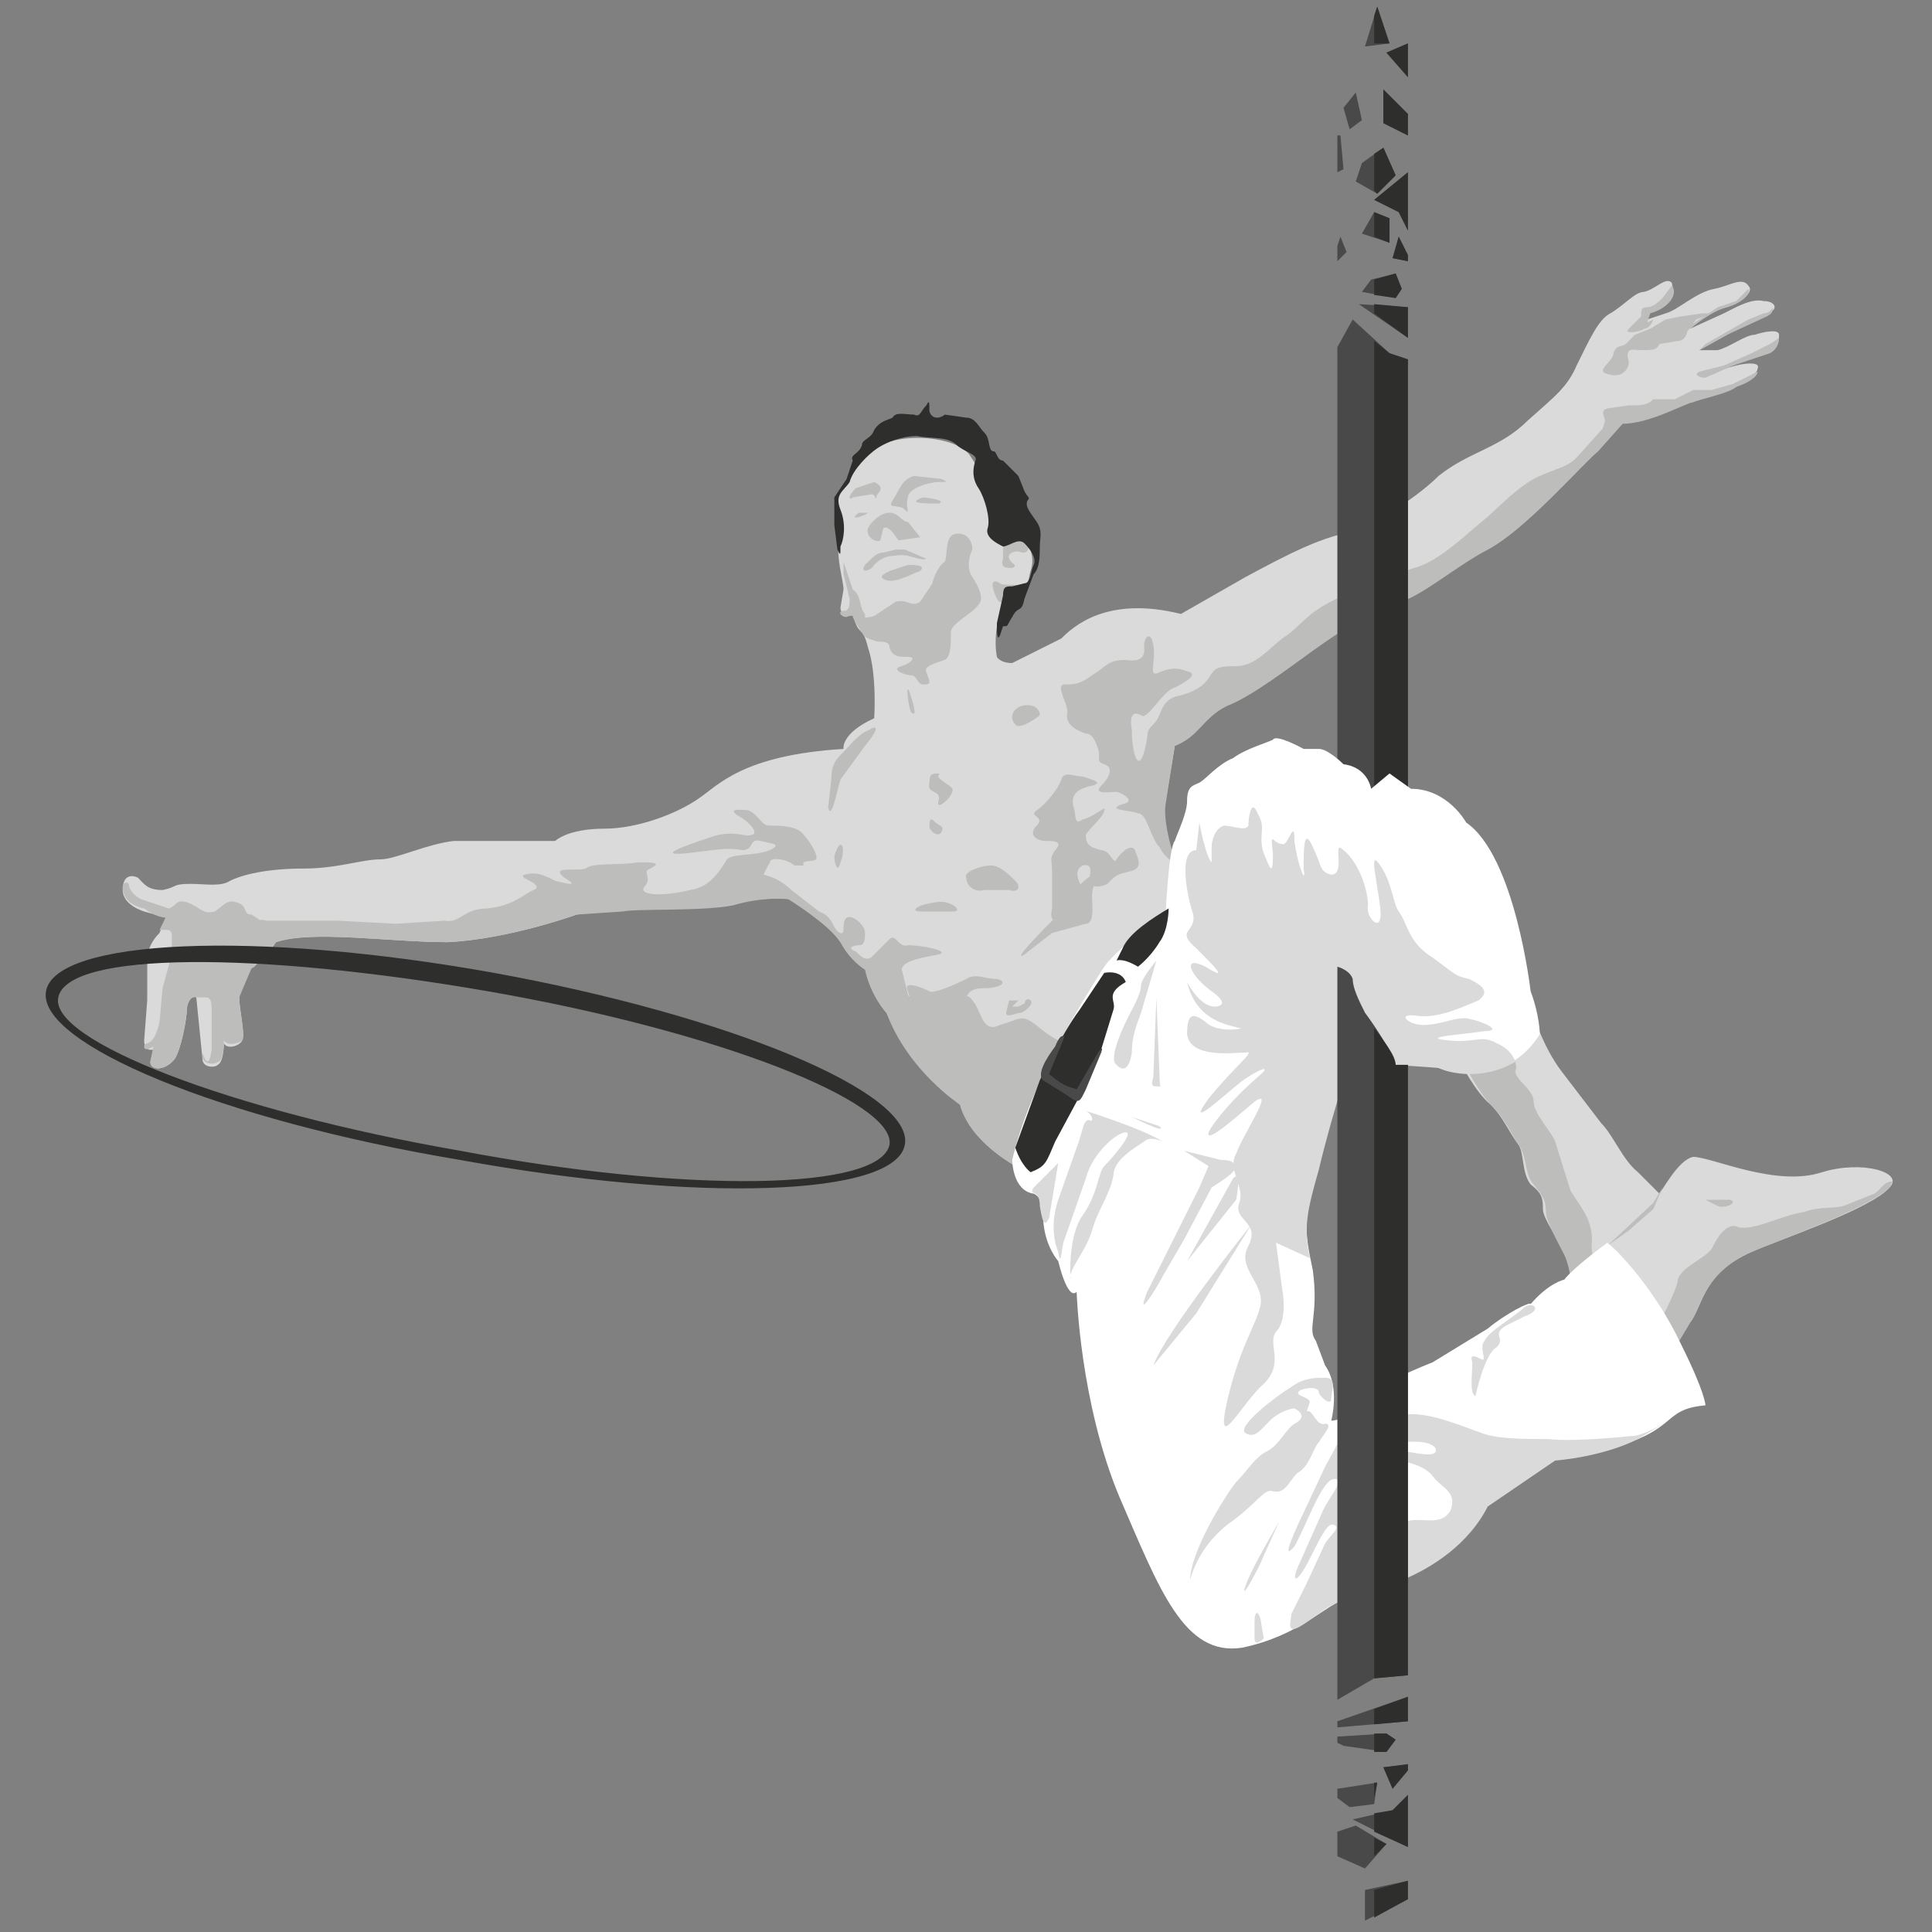 <svg xmlns="http://www.w3.org/2000/svg" width="839.6" height="839.6"><rect width="100%" height="100%" fill="#808080" stroke="none"/><defs><clipPath id="a" clipPathUnits="userSpaceOnUse"><path d="M0 630h630V0H0Z"/></clipPath><clipPath id="b" clipPathUnits="userSpaceOnUse"><path d="M0 630h630V0H0Z"/></clipPath><clipPath id="c" clipPathUnits="userSpaceOnUse"><path d="M0 630h630V0H0Z"/></clipPath><clipPath id="d" clipPathUnits="userSpaceOnUse"><path d="M0 630h630V0H0Z"/></clipPath></defs><g clip-path="url(#a)" transform="matrix(1.333 0 0 -1.333 0 840)"><path d="M0 0s-15 9-18 20c0 0-16 12-24 30 0 0-5 5-6 14 0 0-5 3-9 9s-16 15-16 15l-19-2c-9-3-31-2-35-2l-16-2s-22-8-42-9c-19 0-44 4-56 0 0 0-4-6-7-7-3-2-6-7-5-11 0-4 2-12 1-14s-5-3-6-1c0 0 0-6-2-7-1-1-5-1-5 2l-2 20s-2 1-3-3c0-4-2-14-4-17-3-4-8-4-8-1l1 4s-3-1-3 3l1 13v13c0 4 2 7 4 9l2 5-7 2s-7 2-7 7 3 5 5 4c2-2 3-4 8-4 5 1 3 2 9 2 5 0 10-1 13 1 4 2 12 4 24 4 11 0 19 3 25 3 5 0 15 5 24 6h33s4 4 16 4c11 0 24 5 31 10 6 4 14 14 47 16 0 0-1 5 10 10 0 0 1 14-2 23-2 8-3 3-5 11 0 1-4-1-4 2l1 6c0 3-3 12-1 17 0 0 1 3-1 8-1 5 2 10 5 13 2 3 1 5 9 9s24 3 29-3l17-26c4-5 4-9 3-12s0-6-7-6c0 1-6-11-4-22 0 0 1-2 5-2l16 8c4 4 15 14 39 8l21 12c13 7 26 14 37 15 0 0 17 9 26 18 10 8 20 9 29 18 9 8 13 11 16 18 4 8 7 15 11 17 5 3 8 7 11 7 4 1 7 5 9 3 1-3 0-8-7-9l-1-3 6 2c4 1 10 7 16 8 5 1 9 4 11 1 2-2-2-5-7-7-5-1-12-7-12-7l11 5c4 2 9 5 13 4 4 0 5-3 1-4l-13-7-9-5h6c4 1 9 5 12 5 3 1 8 2 8 0 0-3-1-5-4-5l-11-5-10-3 11 3c4 1 8 1 7-1 0-2-5-4-7-6l-15-4c-1-1-14-7-23-7l-8-9c-3-3-24-27-35-33-12-6-20-14-29-16-8-3-21-11-28-16s-21-15-29-19c-8-3-9-10-16-13l-3-18c-2-7 3-19 3-20l8-14z" style="fill:#dadada;fill-opacity:1;fill-rule:nonzero;stroke:none" transform="translate(331 250)"/><path d="m0 0-8-9c-4-3-24-26-36-32-11-6-20-14-28-17-9-2-22-11-29-16s-20-15-28-18c-8-4-9-10-17-13l-3-19c-1-6 3-19 4-20 0 0-4 2-6 6-3 3-4 11-7 11-2 1-11 1-5 3 5 1-1 4-2 4-2 0-8-1-5 2s4 6 1 7-1 2-2 5-2 5-4 5c-3 1-7 3-6 7 0 3-4 9-1 9s5 0 9 3c5 3 5 5 11 5 7-1 6 3 6 5s2 5 3 0c1-6-2-11 2-9 5 2 7 1 10 0 2-1-1-3-5-5-4-1-9-11-11-9-2 1-4 1-3-5 0-7 2-14 4-7s0 6 3 9 2 7 7 9c5 1 9 3 11 6s2 4 9 4c6 0 10 5 15 9 5 3 7 7 14 11s20 9 29 12c8 2 17 11 22 15s12 12 19 15 9 3 12 6l9 10" style="fill:#bdbdbc;fill-opacity:1;fill-rule:nonzero;stroke:none" transform="translate(529 492)"/><path d="M0 0c0-2-1-4-3-5l-12-4-9-4c-2 0-4 1-2 2l8 2 9 4 6 3 3 2" style="fill:#bdbdbc;fill-opacity:1;fill-rule:nonzero;stroke:none" transform="translate(580 520)"/><path d="M0 0c0-1 0-2-2-3l-13-6-9-5 2 2 7 4 7 4 5 2c2 0 3 2 3 2" style="fill:#bdbdbc;fill-opacity:1;fill-rule:nonzero;stroke:none" transform="translate(578 530)"/><path d="M0 0c1-2-3-5-7-6-5-1-12-7-12-7s-3-1 0 1l9 6 6 2 2 2 2 2" style="fill:#bdbdbc;fill-opacity:1;fill-rule:nonzero;stroke:none" transform="translate(570 536)"/><path d="M0 0c2-2 0-7-7-9l-1-3 2 1s-1-3-3-3c-1-1-7-2-5 0l4 4c0 2 0 3 2 3s4 2 5 3l3 4" style="fill:#bdbdbc;fill-opacity:1;fill-rule:nonzero;stroke:none" transform="translate(545 537)"/><path d="M0 0s-2 1-3-3c0-3-2-14-4-17-3-4-8-4-8-1l1 5s-3-2-3 0 3-1 5 8l1 11 3 11v6c0 2-1 2-2 2h-2l2 4s-3 0-7 3c0 0-7 1-7 7 0 1 1 2 2 1 0-2 2-4 4-5l9-3c3 1 2 3 6 2 5-2 5-4 9-3 3 2 4 4 7 3 4-1 2-4 5-4l6-4-4-9a557 557 0 0 1-6-14c0-4 2-12 1-14-1-1-5-2-6 0 0 0 0-7-2-7-1-1-5-1-5 2v1s2-7 3 1v12c0 3 0 5-2 5H0" style="fill:#bdbdbc;fill-opacity:1;fill-rule:nonzero;stroke:none" transform="translate(64 305)"/><path d="M0 0c1 2 2 3 6 3 5 0 8 2 4 3C6 6 3 8 0 6c-4-2-11-5-12-4-2 1-9 4-7 0 1-4 5-10 9-10 4 1 7 2 7 5l3 3" style="fill:#bdbdbc;fill-opacity:1;fill-rule:nonzero;stroke:none" transform="translate(315 305)"/><path d="M0 0c1-1-1-3-3-4-2 0-5-2-5 0l1 4h3l-2-2h2l2 1c0 1 1 2 2 1" style="fill:#bdbdbc;fill-opacity:1;fill-rule:nonzero;stroke:none" transform="translate(336 304)"/><path d="M0 0h8c3-1 4 1 2 3S5 8 2 8s-9-2-8-4c0-2 2-5 6-4" style="fill:#bdbdbc;fill-opacity:1;fill-rule:nonzero;stroke:none" transform="translate(321 340)"/><path d="m0 0 9 7 11 3c3 0 2 7 2 9s1 6 3 7c3 1 4 4-1 1-6-3-8-7-9-9s-2-4-5-6C8 10-5-3 0 0" style="fill:#bdbdbc;fill-opacity:1;fill-rule:nonzero;stroke:none" transform="translate(334 319)"/><path d="M0 0c1 3 3 5 5 6l7 8c11 4 37 0 56 0 20 1 42 9 42 9l15 1c5 1 26 0 36 2 10 3 18 2 18 2h1s-5 5-8 5c-3 1 0 5 1 7 0 2 6 1 8-1h3c-1 2 3 1 4 2s-2 6-4 8c-2 3-8 3-11 3s-3 3-7 5c-1 0-8 1-3-2s6-6 4-6c-2-1-6 2-14-1-9-3-17-6-7-5 9 1 13 2 18 1 4 0 2 4 6 3s7-1 3-3c-5-2-12-1-14-3-2-3-5-9-12-10-8-2-17-2-15 1 3 3-1 5 2 6 4 2 1 2-4 2-6-1-15 0-17-2-3-1-12 1-7-3 5-3 1-2-3-1-4 2-6 3-10 2-3-1 7-3 3-5-3-1-6-5-15-6-8 0-9-5-14-4l-16-1-19 1H9c-4 1-3-1-1-3 1-2-2-8-3-8C4 11 0 0 0 0" style="fill:#bdbdbc;fill-opacity:1;fill-rule:nonzero;stroke:none" transform="translate(78 309)"/><path d="M0 0c0-2 1-6 2-2 2 5 0 9-2 2" style="fill:#bdbdbc;fill-opacity:1;fill-rule:nonzero;stroke:none" transform="translate(272 351)"/><path d="M0 0c4 1 6-1 6-3-1-1-7-5-8-3-2 2-1 5 2 6" style="fill:#bdbdbc;fill-opacity:1;fill-rule:nonzero;stroke:none" transform="translate(333 400)"/><path d="m0 0-1-5s-15 8-18 20c0 0-17 11-24 30 0 0-5 5-7 14 0 0-5 3-8 9-4 6-17 14-17 14l-7 4c-1 0-4 6-1 4 4-1 7-3 9-5l9-7c3-1 4-3 5-5s3-3 3-1 0 5 3 4c2-1 4-3 4-5s0-4-2-4-4-1-1-2c2-2 3-3 5-2l6 6c2 2 3-3 6-2 5 0 14-2 10-3-5-1-12-2-12-5l3-12c1-3 2-11 6-13s12-9 13-12c0-3-4-5 2-7 5-3 5-8 9-9 3-1 5-6 5-6" style="fill:#bdbdbc;fill-opacity:1;fill-rule:nonzero;stroke:none" transform="translate(332 255)"/><path d="M0 0c0 3 1 3 3 3 1-1-2 0 2-3 3-2 3-2 2-4S2-9 3-6c1 4-4 2-3 6" style="fill:#bdbdbc;fill-opacity:1;fill-rule:nonzero;stroke:none" transform="translate(303 375)"/><path d="M0 0c0-2 3-4 4-2S3 0 2 1 0 3 0 0" style="fill:#bdbdbc;fill-opacity:1;fill-rule:nonzero;stroke:none" transform="translate(303 361)"/><path d="M0 0c4-1 6 2 6 4 0 1-2 5 3 4 5 0 6 0 7 2l6 1c2 0 3 2 3 3l3 4 5 2h-3l-7-1-5-1-5-3-5-2-3-3c-1-1-3 0-4-3 0-3-7-6-1-7" style="fill:#bdbdbc;fill-opacity:1;fill-rule:nonzero;stroke:none" transform="translate(525 508)"/><path d="M0 0c9 0 21 7 23 7 2 1 12 3 14 5 3 1 7 3 7 5l-2-1-6-3-7-2h-6l-6-3h-7C8 6 6 6 2 6l-7-1c-3-1 0-3-1-5l-2-6z" style="fill:#bdbdbc;fill-opacity:1;fill-rule:nonzero;stroke:none" transform="translate(529 492)"/><path d="M0 0c1-2 3-2 1-3-2 0-4 0-3 3v4c-1 1 0 2 1 2 1 1 7 1 7-1 1-3-1-3-2-3-1 1-5 0-4-2" style="fill:#bdbdbc;fill-opacity:1;fill-rule:nonzero;stroke:none" transform="translate(329 448)"/><path d="M0 0c1-1 7 0 6-1-2-1-5-8-7-4s-2 7 1 5" style="fill:#bdbdbc;fill-opacity:1;fill-rule:nonzero;stroke:none" transform="translate(326 440)"/><path d="m0 0 9-1c2-1 2-1-1-1S-2-4-2-7c-1-3 1-6-1-4s-6 0-4 3 3 7 7 8" style="fill:#bdbdbc;fill-opacity:1;fill-rule:nonzero;stroke:none" transform="translate(298 475)"/><path d="M0 0c3 0 4-3 6-3l4-5-7-1C2-8 0-4-2-5l-1-4c-1-1-5 1-4 4 1 2 4 5 7 5" style="fill:#bdbdbc;fill-opacity:1;fill-rule:nonzero;stroke:none" transform="translate(290 463)"/><path d="M0 0c1 0 8-1 5-2C1-2-6-2 0 0" style="fill:#bdbdbc;fill-opacity:1;fill-rule:nonzero;stroke:none" transform="translate(301 468)"/><path d="M0 0h3C2-1-4-3 0 0" style="fill:#bdbdbc;fill-opacity:1;fill-rule:nonzero;stroke:none" transform="translate(280 463)"/><path d="m0 0 6 2c2-1 3-2 1-4-1-3 0 0-2 0l-6-1c-1-1-2 0 1 3" style="fill:#bdbdbc;fill-opacity:1;fill-rule:nonzero;stroke:none" transform="translate(279 471)"/><path d="m0 0 7-3C5-4 1-1-3-2c-3 0-5-1-7-3-1-2-5-3-3 0 3 3 4 4 6 4l4 1h3" style="fill:#bdbdbc;fill-opacity:1;fill-rule:nonzero;stroke:none" transform="translate(295 451)"/><path d="m0 0 6 2c2 0 6 0 4-2C7-1 2-4-1-3s-1 2 1 3" style="fill:#bdbdbc;fill-opacity:1;fill-rule:nonzero;stroke:none" transform="translate(290 444)"/><path d="m0 0 6 4c4 1 5-2 8 0l4 6c0 1 2 6 4 7 1 2 0 8 3 9 4 1 6-2 6-5-1-2-2-6 0-9s4-7 2-9c-2-3-9-6-9-9 0-4 0-8-2-9-3-1-7-2-6-4 1-3 2-4-1-4-2 0-2 3-4 3s-7 2-3 3c3 1 5 3 2 3s-5 0-6 3c0 2-2 2-4 2-3 1-4 1-5 3l-2 3c-1 2-2 4 0 3 2-2 6-1 7 0" style="fill:#bdbdbc;fill-opacity:1;fill-rule:nonzero;stroke:none" transform="translate(286 430)"/><path d="m0 0 3-9c3-2 2-6 4-8v-2c-2 1-4 2-6 1-2 0-3 2-1 2s2 2 2 4L0-4v4" style="fill:#bdbdbc;fill-opacity:1;fill-rule:nonzero;stroke:none" transform="translate(275 447)"/><path d="M0 0c1-3 2-7 0-5-1 2-2 12 0 5" style="fill:#bdbdbc;fill-opacity:1;fill-rule:nonzero;stroke:none" transform="translate(297 403)"/><path d="m0 0-8-11c-1-3-3-14-4-9l1 9c0 4 1 6 3 8 3 3 6 7 9 8 3 2 4 1-1-5" style="fill:#bdbdbc;fill-opacity:1;fill-rule:nonzero;stroke:none" transform="translate(282 387)"/><path d="M0 0c5 1 9-3 6-3H-5c-3 0-2 2 5 3" style="fill:#bdbdbc;fill-opacity:1;fill-rule:nonzero;stroke:none" transform="translate(305 336)"/><path d="M0 0c3 2 7 7 8 10s4 1 7 1c3-1 7-2 3-3-5-1-7-3-6-7 1-3 0-6 3-4 4 1 8 5 7 3 0-2-5-6-6-8 0-3 1-4 5-5 3 0 4-5 5-3 2 3 5 5 6 3 1-3 3-6-2-7-4-1-4-1-7-4-4-2-7 0-6 1 0 1 2 6-2 5-4-2 0-7 0-8 1-1-6-10-7-10-2-1-4 0-3 4v12c0 4-1 4 1 7 3 3-1 3-3 3-3 0-6 2-3 5s-3 3 0 5" style="fill:#bdbdbc;fill-opacity:1;fill-rule:nonzero;stroke:none" transform="translate(338 366)"/><path d="M0 0s8 5 10 1c3-3 3-11 9-8 7 2 7 4 13-1s11-6 11-6L28-56 15-42 2-27-11-8l-4 12 11-4Z" style="fill:#bdbdbc;fill-opacity:1;fill-rule:nonzero;stroke:none" transform="translate(307 303)"/><path d="m0 0 1 3c2 0 1 0 3 3 2 4 3 1 4 6l3 8c2 2 2 6 2 9s1 5-1 8-4 5-3 7c1 1 0 1-1 3l-2 5-5 5c-2 0-2 3-3 3-2 0-1 4-3 6s-3 5-6 5l-7 1c-1-1-4-2-5 1 0 3 0 4-1 2-2-2-2-4-4-3-3 0-6 1-7-1-2-1-4-1-6-4-1-3-4-3-4-5-1-3-4-3-3-5l-2-6-4-6v-9l1-8c1-2 1-2 1 1 1 2 2 7 0 12s1 6 3 9c1 4 6 9 9 11s8 4 13 4c5-1 10 0 13-3 2-2 7-3 6-5-1-3-1-6 1-9s4-10 3-13 3-5 5-6c2 0 5 3 7 1s4-5 3-7-1-6-3-6l-4-1c-2 0-3 0-3-3l-2-9c0-3 0-6 1-4" style="fill:#2e2e2d;fill-opacity:1;fill-rule:nonzero;stroke:none" transform="translate(326 423)"/></g><g clip-path="url(#b)" transform="matrix(1.333 0 0 -1.333 0 840)"><path d="M0 0s5-10 10-14c4-4 6-9 9-13 2-3 1-9 4-13 4-3 4-5 4-8s5-10 7-14 2-12 4-13 25 8 25 8l5 21-10 10c-5 4-8 12-12 16L33-3c-6 8-9 18-9 18z" style="fill:#dadada;fill-opacity:1;fill-rule:nonzero;stroke:none" transform="translate(476 284)"/><path d="M0 0s12 9 15 14c3 4 8 14 13 15 6 0 27-10 42-5 13 4 27 0 22-5-6-7-36-17-45-21-16-7-16-18-20-23l-6-10z" style="fill:#dadada;fill-opacity:1;fill-rule:nonzero;stroke:none" transform="translate(524 224)"/><path d="m0 0-13-8s5-10 9-14c5-5 7-10 9-13 3-4 2-10 5-13 3-4 4-5 4-9 0-3 4-10 6-14s2-11 5-12l8 1s-5 10-4 16c0 7-4 11-7 16l-5 16c-1 3-7 9-7 13s-6 7-6 10c1 2-1 5-1 5z" style="fill:#bdbdbc;fill-opacity:1;fill-rule:nonzero;stroke:none" transform="translate(490 292)"/><path d="m0 0-3-5-15-14 7 5 8 7 3 7" style="fill:#bdbdbc;fill-opacity:1;fill-rule:nonzero;stroke:none" transform="translate(542 243)"/><path d="m0 0 5-8 6 10c4 5 4 16 20 23 9 4 38 14 45 21l1 2c-3 0-4-3-6-4l-10-4c-4-1-7 0-13-2-7-1-16-6-21-5-4 2-7-3-9-7-2-3-10-6-11-10C7 13 0 0 0 0" style="fill:#bdbdbc;fill-opacity:1;fill-rule:nonzero;stroke:none" transform="translate(540 197)"/><path d="M0 0h8c3-1-2-3-4-2L0 0" style="fill:#bdbdbc;fill-opacity:1;fill-rule:nonzero;stroke:none" transform="translate(556 239)"/></g><path d="m449 628-4-13 8 1-4 12zm10-12-7-3 7-8v11zm-8-15v-11l8-4v7l-8 8zm-9-1-4-5 2-7 4 3-2 9zm-6-14v-12l2 1-1 11h-1zm15-4-7-5-2-6 7-4 6 6-4 9zm8-8-11-9 8-4 3-6v19zm-11-13-4-7 9-3v8l-5 2zm8-8-2-7 5-1v2l-3 6zm-19 0-1-3v-5l3 3-2 5zm18-12-8-2-3-4 11-2 2 3-2 5zm-12-10 16-11v10l-16 1zm-2-5-5-9V341h23v172l-6 2-12 11z" style="display:inline;fill:#4a4949;fill-opacity:1;fill-rule:nonzero;stroke:none" transform="matrix(1.333 0 0 -1.333 0 840)"/><path d="m449 628-1-3v-9h5l-4 12zm10-12-7-3 7-8v11zm-8-15v-11l8-4v7l-8 8zm0-19-3-2v-12l1-1 6 6-4 9zm8-8-11-9 8-4 3-6v19zm-11-13v-8l5-2v8l-5 2zm8-8-2-7 5-1v2l-3 6zm-1-12-7-2v-5l7-1 2 3-2 5zm-7-10v-3l11-8v10l-11 1zm0-12V341h11v172l-6 2-5 4z" style="fill:#2e2e2d;fill-opacity:1;fill-rule:nonzero;stroke:none" transform="matrix(1.333 0 0 -1.333 0 840)"/><g clip-path="url(#c)" style="display:inline" transform="matrix(1.333 0 0 -1.333 0 840)"><path d="M0 0s0-10 7-11c0 0 3-1 3-6s1-11 5-16c0 0 3-13 6-10 0 0 1-36 14-67 13-30 21-52 40-49 19 4 27 14 34 16 7 3 36 9 46 31 0 0 15 9 22 15 0 0 15 1 27 6s10 10 22 11c0 0 0 4-8 20-8 17-20 30-24 33 0 0-11-8-14-12 0 0-5-1-11-8 0 1-8-3-14-8l-18-11s-21-8-24-14c-4-5-9-5-9-5s3 11-2 18l-3 8c-3 4 1 8-1 23-3 14-3 17 2 34 4 17 12 43 16 48 0 0 8-10 9-15 0 1 8 1 14-1s23-5 33 11c0 0 0 6-3 14 0 0-5 44-21 55 0 0-6 11-18 11l-7 5-6-5s-1 7-9 8c0 0-5 5-8 5h-5s-9 5-10 3c-2-1-9-3-13-6-5-2-9-7-11-8s-4-1-4-6c0-4-3-10-4-13-2-2-3-24-3-24S35 70 30 63C25 55 6 26 0 0" style="fill:#fff;fill-opacity:1;fill-rule:nonzero;stroke:none" transform="translate(330 252)"/><path d="M0 0s4 3 7 8c3 4 3 11 3 11C5 16-3 11-5 6l-2-4s2 1 7-2" style="fill:#2e2e2d;fill-opacity:1;fill-rule:nonzero;stroke:none" transform="translate(371 315)"/><path d="m0 0-8-12c-6-8-13-23-13-23l-8-22c2-6 5-8 5-8 5 2 5 3 8 10l7 13 8 17 4 13c1 3-3 5 4 9 0 0-1 4-7 3" style="fill:#2e2e2d;fill-opacity:1;fill-rule:nonzero;stroke:none" transform="translate(360 313)"/><path d="m0 0-7-12c-2 1-3 0-9 5l5 12s-1 2-3-3c-3-4-6-9-4-11l8-5c4-3 4-2 6 2L1 0c1 3-1 0-1 0" style="fill:#4a4949;fill-opacity:1;fill-rule:nonzero;stroke:none" transform="translate(358 287)"/><path d="M0 0s19-6 25-10c0 0-4 2-6 0-3-2-10-6-10-11-1-6-5-11-7-18s-8-13-7-16c0 0-1 14 4 21s5 14 7 16S16-7 13-7 2-14 0-22l-7-20c-1-2-1-10-2-4-2 5-2 11 0 17l6 17c2 5 2 9 4 9 2-1 1 2-1 3" style="fill:#dadada;fill-opacity:1;fill-rule:nonzero;stroke:none" transform="translate(354 268)"/><path d="m0 0-3-18c-1-2-2-3-3 4 0 6-4 3-2 6l8 8" style="fill:#dadada;fill-opacity:1;fill-rule:nonzero;stroke:none" transform="translate(345 251)"/><path d="m0 0 14 17 18 29S4 11 0 0" style="fill:#dadada;fill-opacity:1;fill-rule:nonzero;stroke:none" transform="translate(376 185)"/><path d="m0 0 16 20s2 10-1 7L0 0" style="fill:#dadada;fill-opacity:1;fill-rule:nonzero;stroke:none" transform="translate(387 219)"/><path d="M0 0s-5-6-5-8c0-3-3-8-4-10s-7-14-4-16c2-2 4-2 5 4 0 6 2 10 3 13L0 0" style="fill:#dadada;fill-opacity:1;fill-rule:nonzero;stroke:none" transform="translate(377 317)"/><path d="m0 0-1-26c-1-3 0-3 1-3 2 0 1-1 1 4L0 0" style="fill:#dadada;fill-opacity:1;fill-rule:nonzero;stroke:none" transform="translate(377 305)"/><path d="m0 0 6-3-6 3" style="fill:#dadada;fill-opacity:1;fill-rule:nonzero;stroke:none" transform="translate(358 271)"/><path d="m0 0 9-3c3-3-9 3-9 3" style="fill:#dadada;fill-opacity:1;fill-rule:nonzero;stroke:none" transform="translate(369 266)"/><path d="m0 0 12-3c4 0 4-1 5-2 0-2-5-5-8-7L0-29l-7-12c-2-4-9-15-5-5l11 22 6 12 3 7-8 5" style="fill:#dadada;fill-opacity:1;fill-rule:nonzero;stroke:none" transform="translate(386 255)"/><path d="M0 0s2 10 12 18c10 7 12 12 15 11 4-1 5 3 8 6 4 2 5 8 7 10 1 2 5 6 2 6-3-1-4 5-6 4l1 3c0 2-6 2-3 4 3 1 6 1 6-1 1-2 4-4 4-2 0 3 2 7-2 7-3 0-7 0-11-3-5-3-18-13-15-15s5 1 8 4 7 4 8 4c2-1 4-3 0-5-3-2-5-7-9-9s-6-6-10-10C11 27 0 9 0 0" style="fill:#dadada;fill-opacity:1;fill-rule:nonzero;stroke:none" transform="translate(388 115)"/><path d="m0 0-5-11c-1-3-8-16-6-10S0 0 0 0" style="fill:#dadada;fill-opacity:1;fill-rule:nonzero;stroke:none" transform="translate(417 134)"/><path d="m0 0-6-11-7-15c-2-4-8-17-3-11 4 7 9 22 13 22s-2-6-4-11l-8-18c-2-5 0-5 4 3s6 12 8 11-1-3-3-6l-6-13-5-10c0-2-2-7 3-4s9 7 13 8 5 30 5 30z" style="fill:#dadada;fill-opacity:1;fill-rule:nonzero;stroke:none" transform="translate(438 163)"/><path d="M0 0c0 2 1 4 2 0l1-6S0-9 0-6v6" style="fill:#dadada;fill-opacity:1;fill-rule:nonzero;stroke:none" transform="translate(409 102)"/><path d="m0 0-10-6c-12-6-27-7-27-7l-22-15c-6-12-18-20-28-24 0 0-4 17 1 19s12-2 15 4c2 6-3 7-6 11s-11 5-11 5-4 4 2 3 11-2 10 1c-2 3-10 2-10 2s-8 9 0 9c8 1 19-4 25-6 5-2 14-2 22-2 8-1 27 1 27 1C-8-5 0 0 0 0" style="fill:#dadada;fill-opacity:1;fill-rule:nonzero;stroke:none" transform="translate(544 167)"/><path d="M0 0c-10-6-21-4-25-2l-14 1c-1 4-9 15-9 15-4-6-12-32-16-49-4-14-5-19-3-29l-11 5 2-15s2-10-2-14c-3-4 3-10-4-17-7-6-16-24-12-6s10 26 11 32c1 7-8 12-4 19 4 8-5 8-3 14 2 5-4 11-1 16 2 6 13 22 6 17-6-5-16-14-15-10 2 4 9 12 16 18 6 5-1 2-6-2s-18-16-10-5C-92-2-84 4-88 3c-4 0-18-2-19 6 0 7 2 7 6 4 4-4 14-2 11-2-3 1-14 2-17 15 0 0 4-8 9-8 0 0 6 0-1 5s-10 12-2 8c8-5 3 0-3 6-7 6 0 5-1 11-2 6-5 21 1 21l1 9s2-11 4-13v5c0 2 1 6 4 7 3 0 7-2 8 0 0 3 1 9 3 4 3-5 0-7 2-13 2-5 3-8 3 0-1 8 0 3 3 3 2-1 4 9 4 1 1-8 4-15 3-9 0 6 0 14 3 7 3-6 2-8 6-9 5 0 0 12 4 8 5-4 8-13 8-18-1-4 5-10 4-1s-4 20 0 14 4-12 6-15c3-4 3-10 11-15 7-5 7-6 12-7 4-2 7-4 3-7-5-2-13-6-20-5s-3-3 2-3c6 0 11 3 15 2 5-1 11-4 5-4-6-1-22-2-12-3 9-1 11 2 16-1 5-2 6-6 6-6" style="fill:#dadada;fill-opacity:1;fill-rule:nonzero;stroke:none" transform="translate(494 284)"/><path d="M0 0s3 14 7 16c3 3-2 4 3 7l6 3c6 2 3 5 0 3-3-3-12-8-13-11-2-2 1-7-1-6s-4 2-3-1C-1 7-2 1 0 0" style="fill:#dadada;fill-opacity:1;fill-rule:nonzero;stroke:none" transform="translate(481 175)"/></g><path d="M436 315V76l12 7 11 1v199h-4c-1 4-7 13-10 17-2 4-4 8-4 11-1 3-5 4-5 4zm23-238-23-8v-2l23 2zm-7-12-16-1v-2l2-1 14-2 3 4zm7-10-8-1 3-7 5 6zm-10-6-13-2v-3l4-3 8 1zm10-4-5-5-13-3 18-9zm-17-10-6-2v-8l9-4 7 8zm17-18-14-3V4l14 7zm0-17-12-7 12-3zm-23-9v-2l6-9h1l6 10z" style="display:inline;fill:#4a4949;fill-opacity:1;fill-rule:nonzero;stroke:none" transform="matrix(1.333 0 0 -1.333 0 840)"/><path d="M448 295V83l11 1v199h-4c0 3-4 8-7 12zm11-218-11-4v-5l11 1v8zm-7-12h-4v-6h4l3 4-3 2zm7-10-8-1 3-7 5 6v2zm-10-6h-1v-5l1 5zm10-4-5-5-6-1v-6l11-5v17zm-11-14v-6l4 4-4 2zm11-14-11-3V5l11 6v6zm0-17-11-6v-2l11-2V0zm-11-10v-1l1 1h-1z" style="fill:#2e2e2d;fill-opacity:1;fill-rule:nonzero;stroke:none" transform="matrix(1.333 0 0 -1.333 0 840)"/><g clip-path="url(#d)" transform="matrix(1.333 0 0 -1.333 0 840)"><path d="M0 0c-75 13-137 13-140-2-3-14 56-37 131-50 74-14 137-13 140 2C133-36 75-13 0 0m136-50c-3-17-68-19-145-5-78 13-138 38-135 55S-76 20 2 6C79-8 139-33 136-50" style="fill:#2e2e2d;fill-opacity:1;fill-rule:nonzero;stroke:none" transform="translate(159 307)"/></g></svg>